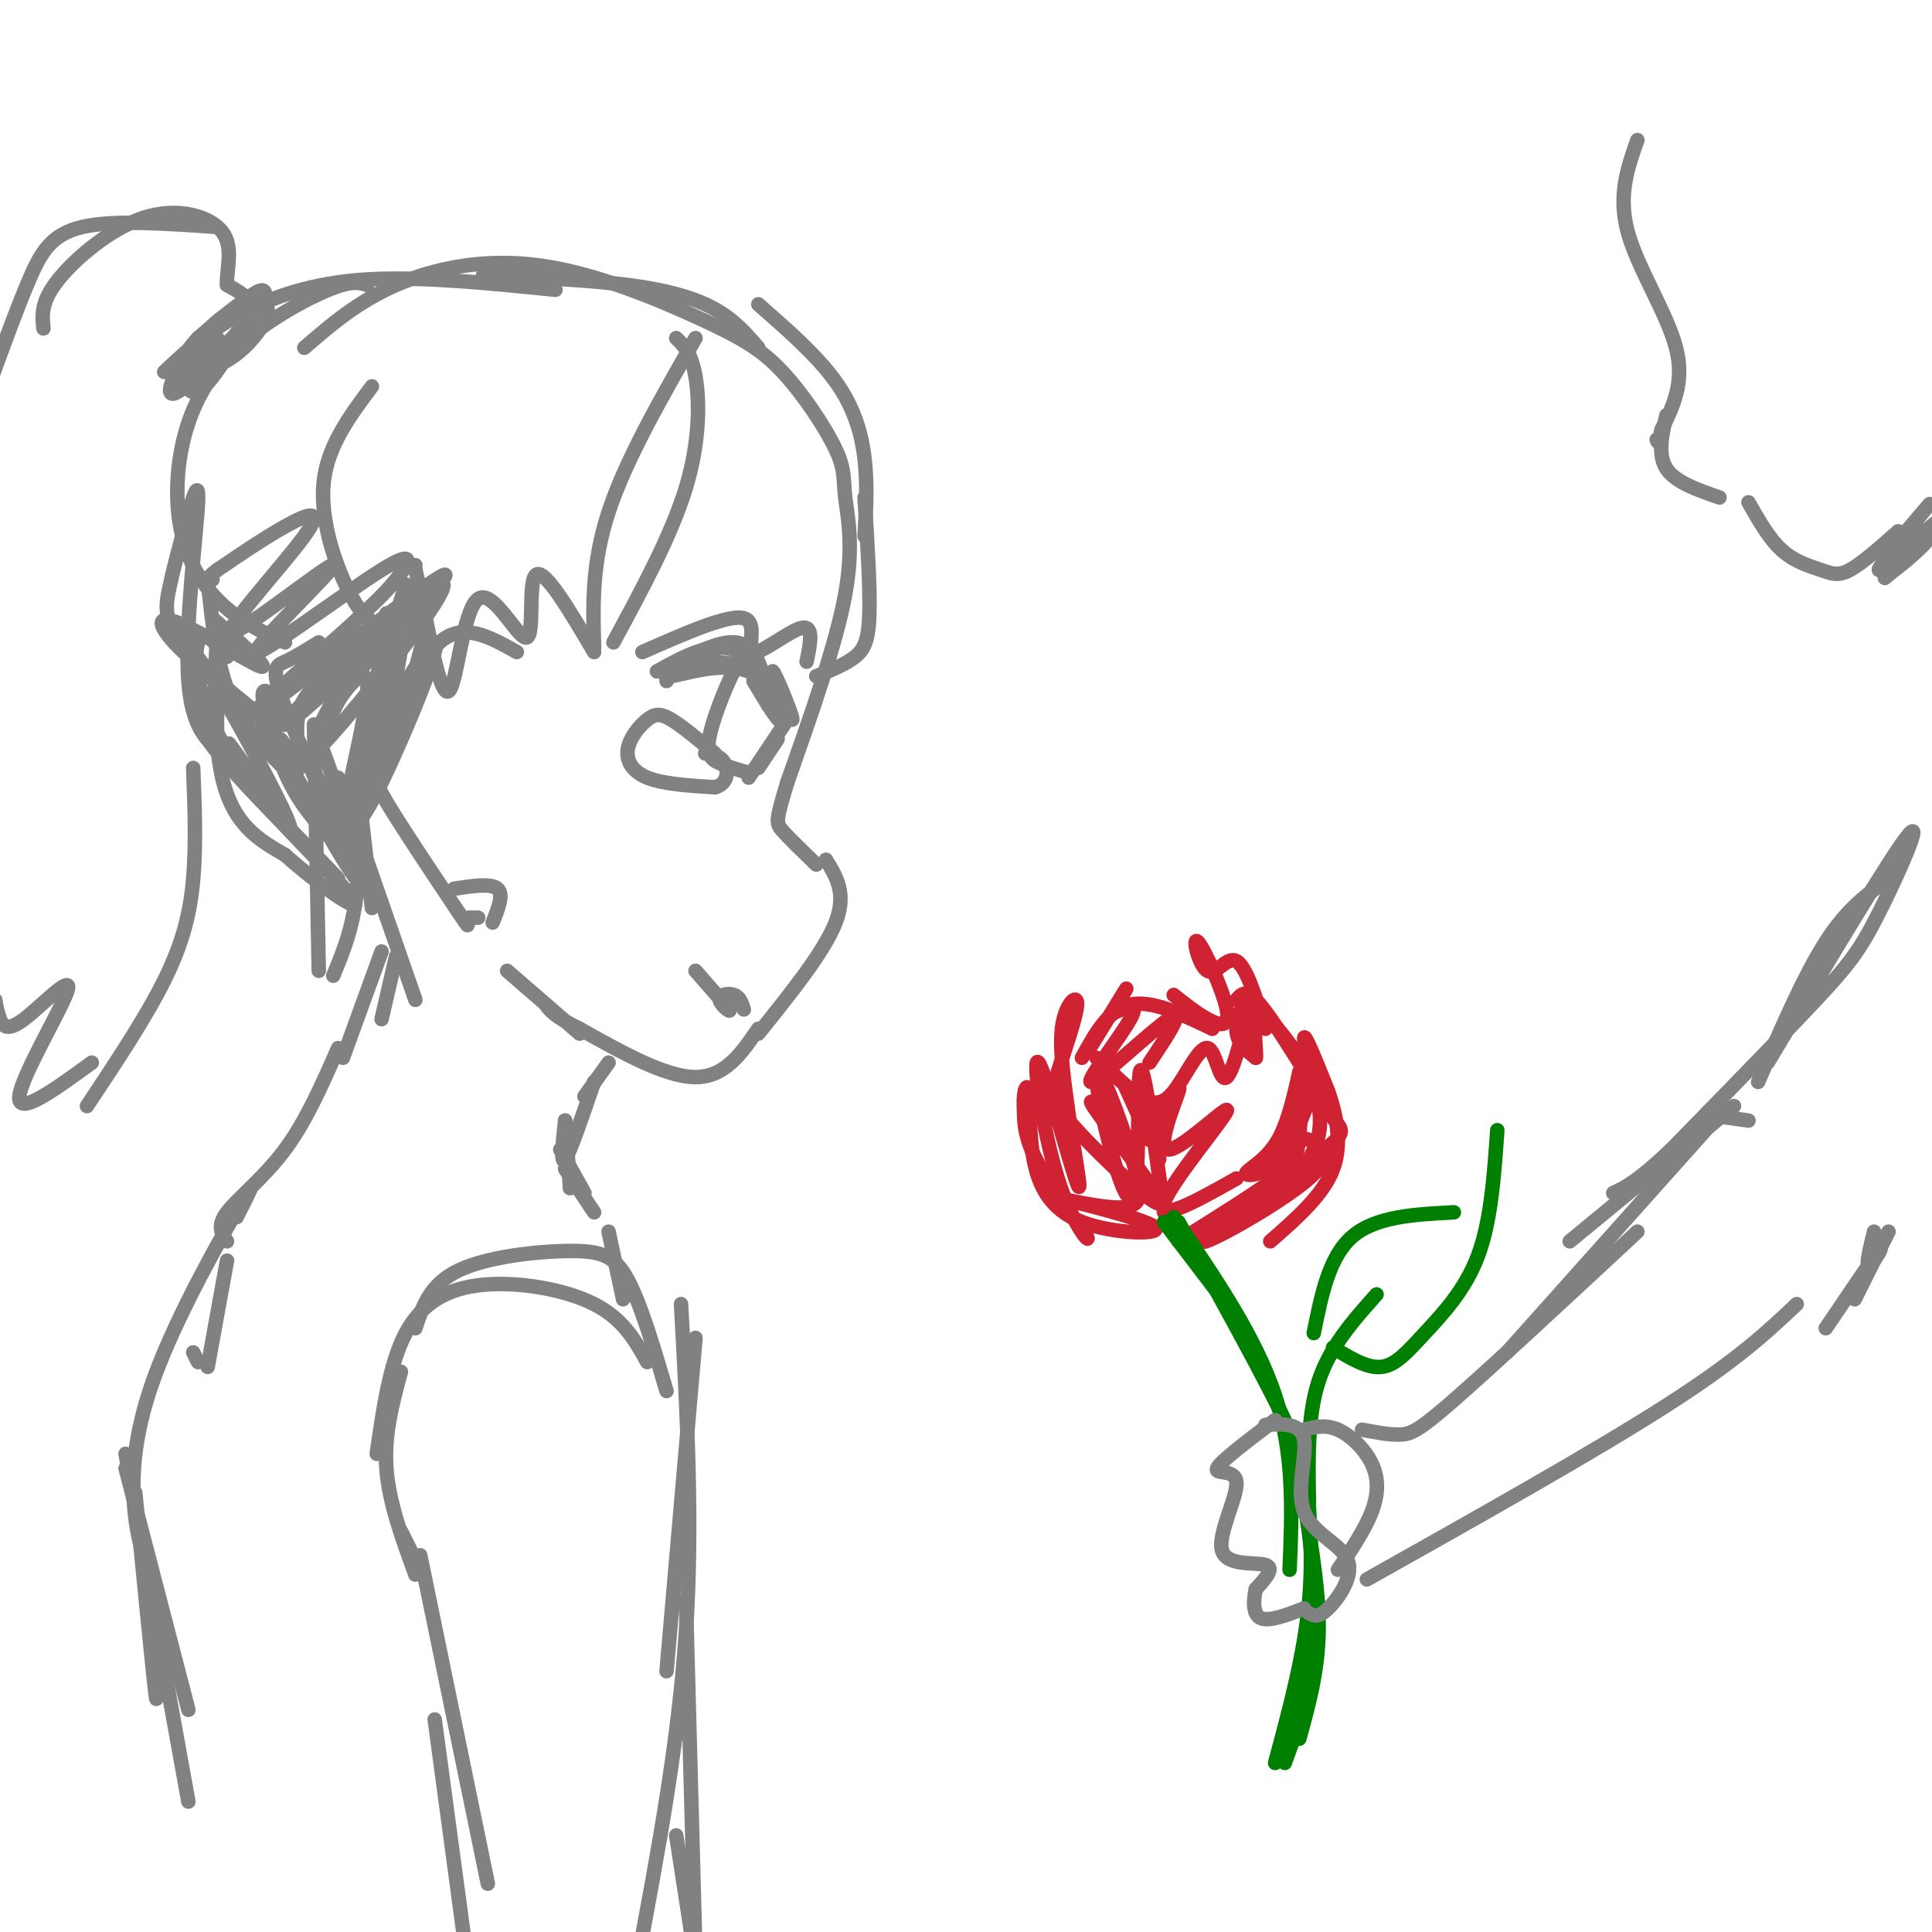 <svg viewBox='0 0 400 400' version='1.1' xmlns='http://www.w3.org/2000/svg' xmlns:xlink='http://www.w3.org/1999/xlink'><g fill='none' stroke='rgb(128,130,130)' stroke-width='3' stroke-linecap='round' stroke-linejoin='round'><path d='M63,72c5.519,-4.766 11.038,-9.532 19,-13c7.962,-3.468 18.366,-5.637 30,-4c11.634,1.637 24.499,7.079 33,11c8.501,3.921 12.637,6.321 17,11c4.363,4.679 8.953,11.635 11,16c2.047,4.365 1.551,6.137 2,10c0.449,3.863 1.843,9.818 0,20c-1.843,10.182 -6.921,24.591 -12,39'/><path d='M163,162c-2.400,7.978 -2.400,8.422 -1,10c1.400,1.578 4.200,4.289 7,7'/><path d='M171,178c2.167,3.500 4.333,7.000 2,13c-2.333,6.000 -9.167,14.500 -16,23'/><path d='M136,139c5.941,-3.305 11.882,-6.609 17,-4c5.118,2.609 9.413,11.132 10,12c0.587,0.868 -2.534,-5.920 -8,-8c-5.466,-2.080 -13.276,0.549 -16,1c-2.724,0.451 -0.362,-1.274 2,-3'/><path d='M141,137c2.238,-1.500 6.833,-3.750 10,-4c3.167,-0.250 4.905,1.500 6,4c1.095,2.500 1.548,5.750 2,9'/><path d='M156,141c2.946,4.935 5.892,9.869 6,8c0.108,-1.869 -2.620,-10.542 -2,-10c0.620,0.542 4.590,10.300 4,10c-0.590,-0.300 -5.740,-10.657 -10,-14c-4.260,-3.343 -7.630,0.329 -11,4'/><path d='M143,139c-2.000,0.667 -1.500,0.333 -1,0'/><path d='M155,138c-4.583,-0.750 -9.167,-1.500 -12,-1c-2.833,0.500 -3.917,2.250 -5,4'/><path d='M157,213c-3.417,5.000 -6.833,10.000 -13,10c-6.167,0.000 -15.083,-5.000 -24,-10'/><path d='M120,213c-5.167,-2.500 -6.083,-3.750 -7,-5'/><path d='M120,214c0.000,0.000 -15.000,-13.000 -15,-13'/><path d='M107,135c-5.607,-3.143 -11.214,-6.286 -16,-2c-4.786,4.286 -8.750,16.000 -11,22c-2.250,6.000 -2.786,6.286 0,11c2.786,4.714 8.893,13.857 15,23'/><path d='M95,189c2.667,4.000 1.833,2.500 1,1'/><path d='M97,190c0.000,0.000 2.000,0.000 2,0'/><path d='M102,191c1.167,-2.917 2.333,-5.833 1,-7c-1.333,-1.167 -5.167,-0.583 -9,0'/><path d='M156,138c-0.565,-1.952 -1.131,-3.905 -3,-1c-1.869,2.905 -5.042,10.667 -6,15c-0.958,4.333 0.298,5.238 2,6c1.702,0.762 3.851,1.381 6,2'/><path d='M163,149c0.000,0.000 -8.000,12.000 -8,12'/><path d='M161,153c0.000,0.000 -4.000,6.000 -4,6'/><path d='M148,156c-3.368,-2.821 -6.737,-5.643 -9,-7c-2.263,-1.357 -3.421,-1.250 -5,0c-1.579,1.250 -3.579,3.644 -4,6c-0.421,2.356 0.737,4.673 4,6c3.263,1.327 8.632,1.663 14,2'/><path d='M148,163c2.800,-0.711 2.800,-3.489 2,-5c-0.800,-1.511 -2.400,-1.756 -4,-2'/><path d='M140,70c1.578,1.533 3.156,3.067 4,8c0.844,4.933 0.956,13.267 -2,23c-2.956,9.733 -8.978,20.867 -15,32'/><path d='M133,135c8.940,-3.940 17.881,-7.881 21,-7c3.119,0.881 0.417,6.583 2,7c1.583,0.417 7.452,-4.452 10,-5c2.548,-0.548 1.774,3.226 1,7'/><path d='M169,140c3.022,-1.222 6.044,-2.444 8,-4c1.956,-1.556 2.844,-3.444 3,-9c0.156,-5.556 -0.422,-14.778 -1,-24'/><path d='M179,111c0.311,-5.333 0.622,-10.667 0,-16c-0.622,-5.333 -2.178,-10.667 -6,-16c-3.822,-5.333 -9.911,-10.667 -16,-16'/><path d='M157,72c-2.467,-2.867 -4.933,-5.733 -9,-8c-4.067,-2.267 -9.733,-3.933 -18,-5c-8.267,-1.067 -19.133,-1.533 -30,-2'/><path d='M144,70c-7.250,12.667 -14.500,25.333 -18,36c-3.500,10.667 -3.250,19.333 -3,28'/><path d='M123,135c-5.110,-8.662 -10.220,-17.324 -12,-16c-1.780,1.324 -0.230,12.633 -2,13c-1.770,0.367 -6.861,-10.209 -10,-8c-3.139,2.209 -4.325,17.203 -6,19c-1.675,1.797 -3.837,-9.601 -6,-21'/><path d='M87,122c-1.167,-4.333 -1.083,-4.667 -1,-5'/><path d='M80,127c-0.375,1.101 -0.750,2.202 -2,2c-1.250,-0.202 -3.375,-1.708 -6,-7c-2.625,-5.292 -5.750,-14.369 -5,-22c0.750,-7.631 5.375,-13.815 10,-20'/><path d='M115,60c-14.733,-1.489 -29.467,-2.978 -41,-2c-11.533,0.978 -19.867,4.422 -26,8c-6.133,3.578 -10.067,7.289 -14,11'/><path d='M76,59c-1.549,-0.503 -3.098,-1.007 -8,1c-4.902,2.007 -13.156,6.524 -19,12c-5.844,5.476 -9.278,11.911 -11,19c-1.722,7.089 -1.733,14.832 0,21c1.733,6.168 5.209,10.762 9,14c3.791,3.238 7.895,5.119 12,7'/><path d='M44,128c6.012,5.290 12.023,10.579 10,10c-2.023,-0.579 -12.082,-7.027 -17,-9c-4.918,-1.973 -4.696,0.529 1,6c5.696,5.471 16.867,13.910 17,14c0.133,0.090 -10.772,-8.168 -16,-14c-5.228,-5.832 -4.779,-9.238 -4,-13c0.779,-3.762 1.890,-7.881 3,-12'/><path d='M38,110c1.369,-5.226 3.292,-12.292 3,-6c-0.292,6.292 -2.798,25.940 -2,37c0.798,11.060 4.899,13.530 9,16'/><path d='M54,149c1.292,4.097 2.584,8.195 3,8c0.416,-0.195 -0.043,-4.681 1,-4c1.043,0.681 3.589,6.530 4,6c0.411,-0.530 -1.311,-7.437 0,-12c1.311,-4.563 5.656,-6.781 10,-9'/><path d='M72,138c-0.596,2.796 -7.088,14.285 -6,13c1.088,-1.285 9.754,-15.346 12,-16c2.246,-0.654 -1.930,12.099 -2,12c-0.070,-0.099 3.965,-13.049 8,-26'/><path d='M45,70c-2.538,1.697 -5.076,3.394 -6,6c-0.924,2.606 -0.236,6.120 2,5c2.236,-1.120 6.018,-6.876 8,-11c1.982,-4.124 2.162,-6.617 0,-6c-2.162,0.617 -6.668,4.342 -10,9c-3.332,4.658 -5.491,10.249 -2,8c3.491,-2.249 12.632,-12.336 16,-17c3.368,-4.664 0.962,-3.904 -2,-2c-2.962,1.904 -6.481,4.952 -10,8'/><path d='M41,70c-2.719,2.888 -4.517,6.106 -3,7c1.517,0.894 6.347,-0.538 10,-3c3.653,-2.462 6.127,-5.956 7,-8c0.873,-2.044 0.146,-2.639 0,-4c-0.146,-1.361 0.291,-3.489 -4,0c-4.291,3.489 -13.309,12.593 -13,14c0.309,1.407 9.945,-4.884 13,-9c3.055,-4.116 -0.473,-6.058 -4,-8'/><path d='M47,59c-0.153,-3.372 1.464,-7.801 -1,-11c-2.464,-3.199 -9.010,-5.169 -16,-3c-6.990,2.169 -14.426,8.477 -18,13c-3.574,4.523 -3.287,7.262 -3,10'/><path d='M45,47c-10.778,-0.756 -21.556,-1.511 -28,0c-6.444,1.511 -8.556,5.289 -11,11c-2.444,5.711 -5.222,13.356 -8,21'/><path d='M40,159c0.311,7.956 0.622,15.911 0,23c-0.622,7.089 -2.178,13.311 -6,21c-3.822,7.689 -9.911,16.844 -16,26'/><path d='M19,220c-7.707,5.625 -15.413,11.250 -15,7c0.413,-4.250 8.946,-18.376 10,-22c1.054,-3.624 -5.370,3.255 -9,6c-3.630,2.745 -4.466,1.356 -5,0c-0.534,-1.356 -0.767,-2.678 -1,-4'/><path d='M65,150c0.000,0.000 1.000,51.000 1,51'/><path d='M66,152c0.000,0.000 0.000,0.000 0,0'/><path d='M66,153c0.000,0.000 12.000,33.000 12,33'/><path d='M70,161c0.000,0.000 16.000,46.000 16,46'/><path d='M82,198c0.000,0.000 -3.000,13.000 -3,13'/><path d='M79,197c0.000,0.000 -8.000,22.000 -8,22'/><path d='M77,188c-1.378,-12.356 -2.756,-24.711 -3,-25c-0.244,-0.289 0.644,11.489 0,20c-0.644,8.511 -2.822,13.756 -5,19'/><path d='M66,133c-2.511,1.556 -5.022,3.112 -7,4c-1.978,0.888 -3.423,1.108 1,12c4.423,10.892 14.714,32.454 14,33c-0.714,0.546 -12.432,-19.926 -17,-30c-4.568,-10.074 -1.987,-9.752 -1,-8c0.987,1.752 0.381,4.933 1,9c0.619,4.067 2.463,9.019 6,14c3.537,4.981 8.769,9.990 14,15'/><path d='M77,182c0.438,-1.048 -5.468,-11.168 -9,-17c-3.532,-5.832 -4.690,-7.378 -2,-13c2.690,-5.622 9.229,-15.321 10,-11c0.771,4.321 -4.226,22.663 -5,29c-0.774,6.337 2.676,0.668 6,-10c3.324,-10.668 6.521,-26.334 6,-27c-0.521,-0.666 -4.761,13.667 -9,28'/><path d='M74,161c-2.013,6.547 -2.546,8.915 -2,10c0.546,1.085 2.171,0.886 7,-9c4.829,-9.886 12.860,-29.459 11,-29c-1.860,0.459 -13.613,20.949 -17,29c-3.387,8.051 1.592,3.663 6,-5c4.408,-8.663 8.243,-21.600 9,-27c0.757,-5.400 -1.565,-3.261 -5,0c-3.435,3.261 -7.981,7.646 -11,12c-3.019,4.354 -4.509,8.677 -6,13'/><path d='M66,155c4.660,-4.592 19.309,-22.573 24,-30c4.691,-7.427 -0.577,-4.299 -6,0c-5.423,4.299 -11.000,9.768 -17,16c-6.000,6.232 -12.423,13.227 -4,6c8.423,-7.227 31.691,-28.677 29,-28c-2.691,0.677 -31.340,23.479 -39,29c-7.660,5.521 5.670,-6.240 19,-18'/><path d='M72,130c4.865,-4.551 7.526,-6.929 10,-10c2.474,-3.071 4.761,-6.836 -3,-2c-7.761,4.836 -25.570,18.274 -26,17c-0.430,-1.274 16.520,-17.261 16,-18c-0.520,-0.739 -18.511,13.771 -21,14c-2.489,0.229 10.522,-13.823 15,-20c4.478,-6.177 0.422,-4.479 -4,-2c-4.422,2.479 -9.211,5.740 -14,9'/><path d='M45,118c-2.500,1.833 -1.750,1.917 -1,2'/><path d='M43,120c0.917,9.000 1.833,18.000 5,25c3.167,7.000 8.583,12.000 14,17'/><path d='M47,136c-2.520,-3.085 -5.040,-6.169 -6,-3c-0.960,3.169 -0.361,12.593 7,24c7.361,11.407 21.483,24.799 22,25c0.517,0.201 -12.571,-12.789 -19,-20c-6.429,-7.211 -6.197,-8.644 -6,-15c0.197,-6.356 0.361,-17.634 0,-15c-0.361,2.634 -1.246,19.181 1,29c2.246,9.819 7.623,12.909 13,16'/><path d='M59,177c6.755,6.106 17.141,13.372 14,9c-3.141,-4.372 -19.811,-20.382 -27,-29c-7.189,-8.618 -4.899,-9.842 -5,-14c-0.101,-4.158 -2.594,-11.248 2,-4c4.594,7.248 16.275,28.836 17,32c0.725,3.164 -9.507,-12.096 -12,-16c-2.493,-3.904 2.754,3.548 8,11'/><path d='M56,166c1.833,2.500 2.417,3.250 3,4'/><path d='M144,201c0.000,0.000 7.000,8.000 7,8'/><path d='M151,209c0.476,0.881 -1.833,-0.917 -2,-2c-0.167,-1.083 1.810,-1.452 3,-1c1.190,0.452 1.595,1.726 2,3'/><path d='M126,220c0.000,0.000 -5.000,7.000 -5,7'/><path d='M123,224c-2.500,7.333 -5.000,14.667 -6,16c-1.000,1.333 -0.500,-3.333 0,-8'/><path d='M117,232c0.167,1.000 0.583,7.500 1,14'/><path d='M116,238c0.000,0.000 5.000,9.000 5,9'/><path d='M117,242c0.000,0.000 6.000,9.000 6,9'/><path d='M70,217c-3.311,7.556 -6.622,15.111 -11,21c-4.378,5.889 -9.822,10.111 -12,13c-2.178,2.889 -1.089,4.444 0,6'/><path d='M47,261c0.000,0.000 -4.000,22.000 -4,22'/><path d='M41,282c0.000,0.000 -1.000,-2.000 -1,-2'/><path d='M49,252c2.315,-4.560 4.631,-9.119 1,-3c-3.631,6.119 -13.208,22.917 -18,36c-4.792,13.083 -4.798,22.452 -4,29c0.798,6.548 2.399,10.274 4,14'/><path d='M32,328c0.667,2.333 0.333,1.167 0,0'/><path d='M28,309c1.667,17.000 3.333,34.000 4,40c0.667,6.000 0.333,1.000 0,-4'/><path d='M26,304c0.000,0.000 13.000,50.000 13,50'/><path d='M26,301c0.000,0.000 13.000,72.000 13,72'/><path d='M126,255c0.000,0.000 3.000,14.000 3,14'/><path d='M86,275c1.512,-4.577 3.024,-9.155 9,-12c5.976,-2.845 16.417,-3.958 23,-4c6.583,-0.042 9.310,0.988 12,6c2.690,5.012 5.345,14.006 8,23'/><path d='M134,282c-2.488,-4.470 -4.976,-8.940 -11,-12c-6.024,-3.060 -15.583,-4.708 -23,-4c-7.417,0.708 -12.690,3.774 -16,10c-3.310,6.226 -4.655,15.613 -6,25'/><path d='M83,284c-1.750,6.500 -3.500,13.000 -3,20c0.500,7.000 3.250,14.500 6,22'/><path d='M83,317c0.000,0.000 5.000,10.000 5,10'/><path d='M87,322c0.000,0.000 14.000,68.000 14,68'/><path d='M90,356c0.000,0.000 7.000,52.000 7,52'/><path d='M144,277c0.000,0.000 -6.000,69.000 -6,69'/><path d='M141,270c1.250,22.667 2.500,45.333 1,68c-1.500,22.667 -5.750,45.333 -10,68'/><path d='M142,331c0.000,0.000 2.000,74.000 2,74'/><path d='M140,380c0.000,0.000 4.000,26.000 4,26'/></g>
<g fill='none' stroke='rgb(207,34,51)' stroke-width='3' stroke-linecap='round' stroke-linejoin='round'><path d='M232,234c-4.058,-4.231 -8.117,-8.461 -5,-4c3.117,4.461 13.408,17.615 13,19c-0.408,1.385 -11.515,-8.999 -17,-15c-5.485,-6.001 -5.346,-7.619 -4,-12c1.346,-4.381 3.901,-11.526 4,-14c0.099,-2.474 -2.257,-0.278 -3,4c-0.743,4.278 0.129,10.639 1,17'/><path d='M221,229c1.121,8.095 3.425,19.831 2,16c-1.425,-3.831 -6.578,-23.231 -8,-25c-1.422,-1.769 0.887,14.093 4,24c3.113,9.907 7.030,13.860 6,12c-1.030,-1.860 -7.009,-9.531 -10,-15c-2.991,-5.469 -2.996,-8.734 -3,-12'/><path d='M212,229c-0.228,-3.186 0.703,-5.152 1,-3c0.297,2.152 -0.040,8.423 1,14c1.040,5.577 3.455,10.461 10,13c6.545,2.539 17.218,2.732 15,1c-2.218,-1.732 -17.328,-5.389 -20,-6c-2.672,-0.611 7.094,1.826 12,2c4.906,0.174 4.953,-1.913 5,-4'/><path d='M236,246c-1.673,-8.137 -8.356,-26.480 -9,-24c-0.644,2.480 4.750,25.783 7,26c2.250,0.217 1.357,-22.652 2,-26c0.643,-3.348 2.821,12.826 5,29'/><path d='M238,236c0.000,0.000 -5.000,-11.000 -5,-11'/><path d='M227,219c3.201,3.141 6.403,6.281 9,8c2.597,1.719 4.591,2.016 7,-1c2.409,-3.016 5.234,-9.347 7,-9c1.766,0.347 2.473,7.371 4,6c1.527,-1.371 3.873,-11.138 4,-14c0.127,-2.862 -1.964,1.182 -2,4c-0.036,2.818 1.982,4.409 4,6'/><path d='M260,219c0.255,-1.789 -1.108,-9.261 1,-9c2.108,0.261 7.687,8.255 10,12c2.313,3.745 1.360,3.241 0,6c-1.360,2.759 -3.127,8.781 -6,12c-2.873,3.219 -6.850,3.636 -7,3c-0.150,-0.636 3.529,-2.325 6,-6c2.471,-3.675 3.736,-9.338 5,-15'/><path d='M269,222c0.833,0.238 0.417,8.333 0,13c-0.417,4.667 -0.833,5.905 -5,9c-4.167,3.095 -12.083,8.048 -20,13'/><path d='M256,244c-8.198,4.612 -16.396,9.225 -15,5c1.396,-4.225 12.384,-17.287 13,-19c0.616,-1.713 -9.142,7.923 -12,8c-2.858,0.077 1.183,-9.407 2,-12c0.817,-2.593 -1.592,1.703 -4,6'/><path d='M240,232c-0.667,2.333 -0.333,5.167 0,8'/><path d='M238,220c3.762,-5.655 7.524,-11.310 4,-9c-3.524,2.310 -14.333,12.583 -16,13c-1.667,0.417 5.810,-9.024 8,-13c2.190,-3.976 -0.905,-2.488 -4,-1'/><path d='M225,218c3.583,-5.833 7.167,-11.667 8,-13c0.833,-1.333 -1.083,1.833 -3,5'/><path d='M224,219c2.750,-5.000 5.500,-10.000 10,-11c4.500,-1.000 10.750,2.000 17,5'/><path d='M243,206c2.318,1.856 4.635,3.712 7,5c2.365,1.288 4.777,2.008 4,-2c-0.777,-4.008 -4.744,-12.744 -6,-14c-1.256,-1.256 0.200,4.970 2,6c1.800,1.030 3.943,-3.134 6,-2c2.057,1.134 4.029,7.567 6,14'/><path d='M256,207c0.917,-1.083 1.833,-2.167 4,0c2.167,2.167 5.583,7.583 9,13'/><path d='M271,221c1.467,4.756 2.933,9.511 2,14c-0.933,4.489 -4.267,8.711 -7,11c-2.733,2.289 -4.867,2.644 -7,3'/><path d='M267,236c0.836,-0.375 1.671,-0.750 4,0c2.329,0.750 6.150,2.624 0,8c-6.150,5.376 -22.272,14.253 -22,13c0.272,-1.253 16.939,-12.635 24,-18c7.061,-5.365 4.516,-4.714 2,-9c-2.516,-4.286 -5.005,-13.510 -5,-15c0.005,-1.490 2.502,4.755 5,11'/><path d='M275,226c1.578,4.600 3.022,10.600 1,16c-2.022,5.400 -7.511,10.200 -13,15'/></g>
<g fill='none' stroke='rgb(0,128,0)' stroke-width='3' stroke-linecap='round' stroke-linejoin='round'><path d='M241,253c0.000,0.000 16.000,21.000 16,21'/><path d='M243,252c8.500,12.417 17.000,24.833 21,37c4.000,12.167 3.500,24.083 3,36'/><path d='M244,253c7.869,14.262 15.738,28.524 20,37c4.262,8.476 4.917,11.167 6,19c1.083,7.833 2.595,20.810 2,31c-0.595,10.190 -3.298,17.595 -6,25'/><path d='M270,311c1.583,9.417 3.167,18.833 3,27c-0.167,8.167 -2.083,15.083 -4,22'/><path d='M270,301c1.000,10.167 2.000,20.333 1,31c-1.000,10.667 -4.000,21.833 -7,33'/><path d='M271,311c-0.167,-8.917 -0.333,-17.833 2,-25c2.333,-7.167 7.167,-12.583 12,-18'/><path d='M272,276c1.583,-7.917 3.167,-15.833 8,-20c4.833,-4.167 12.917,-4.583 21,-5'/><path d='M276,279c3.512,2.161 7.024,4.321 10,4c2.976,-0.321 5.417,-3.125 9,-7c3.583,-3.875 8.310,-8.821 11,-16c2.690,-7.179 3.345,-16.589 4,-26'/></g>
<g fill='none' stroke='rgb(128,130,130)' stroke-width='3' stroke-linecap='round' stroke-linejoin='round'><path d='M264,294c-5.691,4.295 -11.381,8.590 -12,10c-0.619,1.410 3.834,-0.065 4,3c0.166,3.065 -3.955,10.671 -3,14c0.955,3.329 6.987,2.380 9,3c2.013,0.620 0.006,2.810 -2,5'/><path d='M260,329c-0.489,2.200 -0.711,5.200 1,6c1.711,0.800 5.356,-0.600 9,-2'/><path d='M262,295c3.679,-0.206 7.359,-0.411 8,3c0.641,3.411 -1.756,10.440 0,15c1.756,4.560 7.665,6.651 9,10c1.335,3.349 -1.904,7.957 -4,10c-2.096,2.043 -3.048,1.522 -4,1'/><path d='M270,296c2.208,-0.565 4.417,-1.131 7,0c2.583,1.131 5.542,3.958 7,7c1.458,3.042 1.417,6.298 0,10c-1.417,3.702 -4.208,7.851 -7,12'/><path d='M282,296c2.867,0.556 5.733,1.111 8,1c2.267,-0.111 3.933,-0.889 12,-8c8.067,-7.111 22.533,-20.556 37,-34'/><path d='M283,327c23.583,-13.250 47.167,-26.500 62,-36c14.833,-9.500 20.917,-15.250 27,-21'/><path d='M325,257c0.000,0.000 34.000,-28.000 34,-28'/><path d='M355,231c0.000,0.000 7.000,1.000 7,1'/><path d='M378,275c4.889,-7.244 9.778,-14.489 11,-16c1.222,-1.511 -1.222,2.711 -2,3c-0.778,0.289 0.111,-3.356 1,-7'/><path d='M364,224c4.750,-11.000 9.500,-22.000 14,-29c4.500,-7.000 8.750,-10.000 13,-13'/><path d='M366,220c12.726,-21.321 25.452,-42.643 29,-47c3.548,-4.357 -2.083,8.250 -6,16c-3.917,7.750 -6.119,10.643 -13,18c-6.881,7.357 -18.440,19.179 -30,31'/><path d='M346,238c-7.000,6.667 -9.500,7.833 -12,9'/><path d='M354,233c0.000,0.000 -42.000,47.000 -42,47'/><path d='M384,269c0.000,0.000 7.000,-14.000 7,-14'/><path d='M339,29c-2.022,5.733 -4.044,11.467 -2,19c2.044,7.533 8.156,16.867 10,24c1.844,7.133 -0.578,12.067 -3,17'/><path d='M344,89c-0.667,3.167 -0.833,2.583 -1,2'/><path d='M345,86c-0.917,4.083 -1.833,8.167 0,11c1.833,2.833 6.417,4.417 11,6'/><path d='M362,104c2.173,3.821 4.345,7.643 7,10c2.655,2.357 5.792,3.250 8,4c2.208,0.750 3.488,1.357 6,0c2.512,-1.357 6.256,-4.679 10,-8'/><path d='M393,112c4.035,-4.754 8.070,-9.509 6,-7c-2.070,2.509 -10.246,12.281 -10,13c0.246,0.719 8.912,-7.614 12,-10c3.088,-2.386 0.596,1.175 -2,4c-2.596,2.825 -5.298,4.912 -8,7'/><path d='M391,119c-1.333,1.167 -0.667,0.583 0,0'/></g>
</svg>